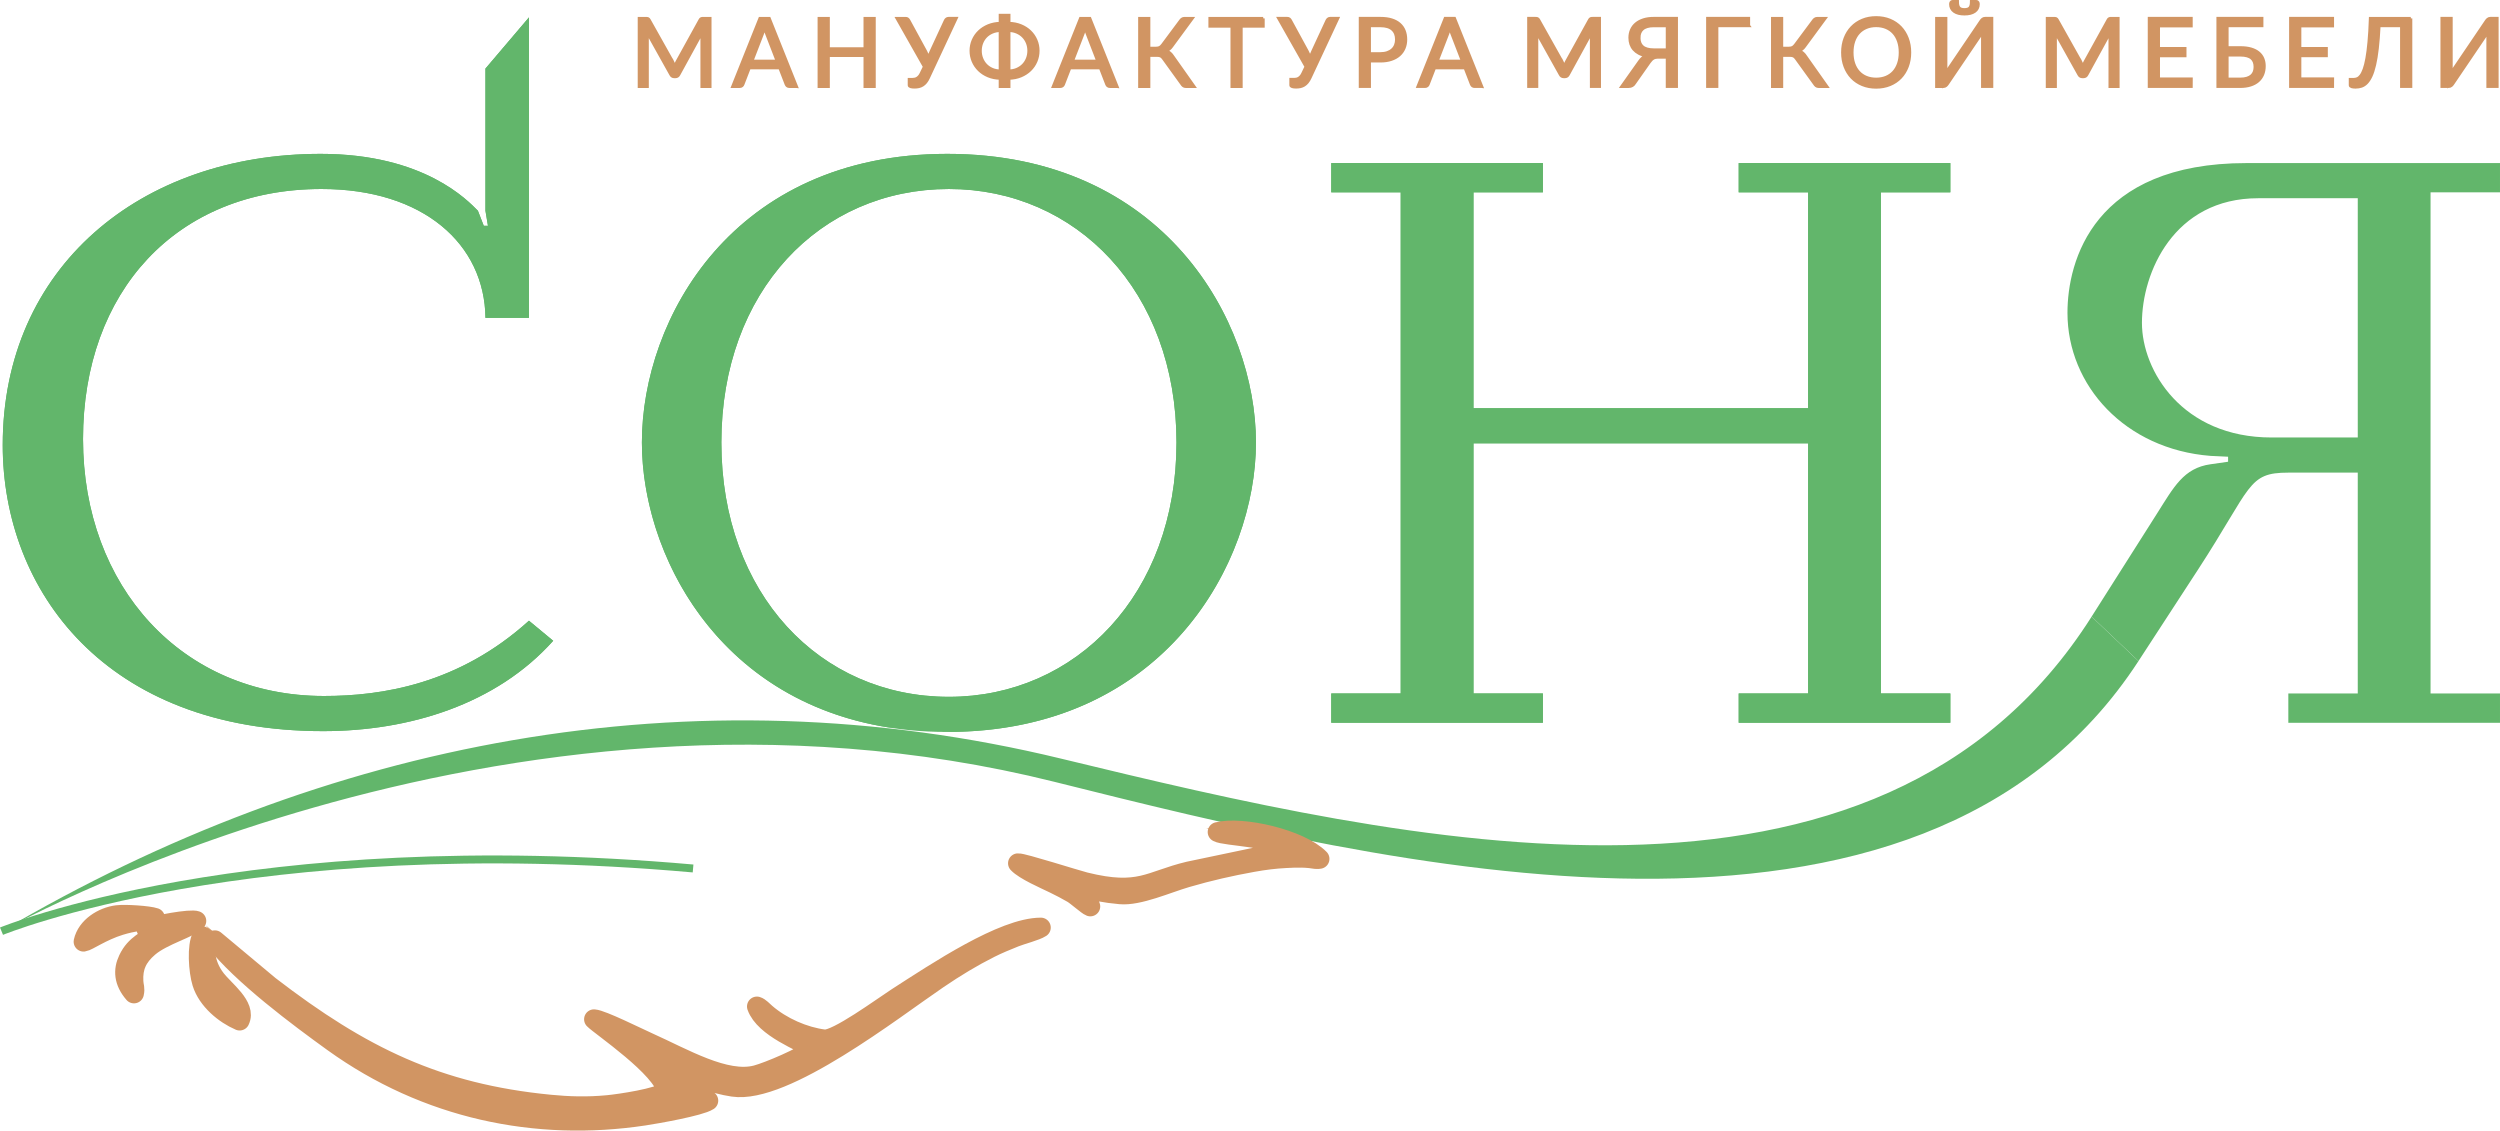 <?xml version="1.0" encoding="UTF-8"?>
<!DOCTYPE svg PUBLIC "-//W3C//DTD SVG 1.1//EN" "http://www.w3.org/Graphics/SVG/1.1/DTD/svg11.dtd">
<!-- Creator: CorelDRAW 2017 -->
<svg xmlns="http://www.w3.org/2000/svg" xml:space="preserve" width="63.003mm" height="28.492mm" version="1.1" style="shape-rendering:geometricPrecision; text-rendering:geometricPrecision; image-rendering:optimizeQuality; fill-rule:evenodd; clip-rule:evenodd"
viewBox="0 0 2089.54 944.95"
 xmlns:xlink="http://www.w3.org/1999/xlink">
 <defs>
  <style type="text/css">
   <![CDATA[
    .str1 {stroke:#62B66B;stroke-width:6.63;stroke-miterlimit:22.926}
    .str0 {stroke:#D19563;stroke-width:2.53;stroke-miterlimit:22.926}
    .str2 {stroke:#D19563;stroke-width:16.58;stroke-linecap:round;stroke-linejoin:round;stroke-miterlimit:22.926}
    .fil4 {fill:none}
    .fil5 {fill:none;fill-rule:nonzero}
    .fil3 {fill:#D19563}
    .fil1 {fill:#62B66B}
    .fil2 {fill:#D19563;fill-rule:nonzero}
    .fil0 {fill:#62B66B;fill-rule:nonzero}
   ]]>
  </style>
 </defs>
 <g id="Слой_x0020_1">
  <path class="fil0" d="M442.1 14.54l-36.36 42.78 0 118.83 2.1 12.59 -3.49 0 -4.9 -12.59c-8.39,-8.39 -44.75,-47.55 -131.46,-47.55 -151.04,0 -265.72,95.1 -265.72,243.35 0,121.67 86.01,239.14 267.82,239.14 72.02,0 144.74,-22.38 192.29,-75.52l-20.27 -16.78c-58.74,53.14 -123.07,62.93 -171.32,62.93 -118.87,0 -201.38,-91.61 -201.38,-214.67 0,-123.08 77.61,-209.08 199.28,-209.08 85.32,0 136.36,46.15 137.06,107.69l36.36 0 0 -251.11zm94.4 355.31c0,102.08 76.22,241.93 255.23,241.93 181.11,0 258.02,-141.24 258.02,-241.93 0,-101.39 -76.92,-241.25 -258.02,-241.25 -179.01,0 -255.23,137.76 -255.23,241.25zm66.43 0c0,-126.57 82.51,-211.88 190.19,-211.88 106.29,0 190.2,85.31 190.2,211.88 0,126.56 -83.91,212.56 -190.2,212.56 -107.69,0 -190.19,-86.01 -190.19,-212.56zm628.62 0.69l279.7 0 0 209.08 -58.03 0 0 24.47 176.91 0 0 -24.47 -58.04 0 0 -418.86 58.04 0 0 -24.47 -176.91 0 0 24.47 58.03 0 0 180.41 -279.7 0 0 -180.41 58.04 0 0 -24.47 -176.91 0 0 24.47 58.04 0 0 418.86 -58.04 0 0 24.47 176.91 0 0 -24.47 -58.04 0 0 -209.08zm799.94 -209.77l58.04 0 0 -24.47 -211.88 0c-127.96,0 -149.63,81.81 -149.63,125.16 0,60.83 48.25,113.98 119.57,119.57l14.68 0.7 0 4.2 -14.68 2.1c-22.53,3.21 -30.63,18.98 -44.76,41.25l-54.64 86.12 0.01 -0.01 39.17 37.14 49.73 -76.39c45.39,-69.73 41.25,-81.11 75.52,-81.11l58.03 0 0 184.6 -58.03 0 0 24.47 176.91 0 0 -24.47 -58.04 0 0 -418.86zm-423.93 516.77l0 5.77c3.45,1.72 6.84,3.17 10.19,4.4 -3.49,-3.45 -6.91,-6.86 -10.19,-10.17zm363.1 -511.87l0 199.99 -72.02 0c-74.82,0 -108.38,-55.95 -108.38,-95.8 0,-41.95 26.57,-104.18 97.2,-104.18l83.21 0z"/>
  <path class="fil1" d="M442.1 14.54l-36.36 42.78 0 118.83 2.1 12.59 -3.49 0 -4.9 -12.59c-8.39,-8.39 -44.75,-47.55 -131.46,-47.55 -151.04,0 -265.72,95.1 -265.72,243.35 0,121.67 86.01,239.14 267.82,239.14 72.02,0 144.74,-22.38 192.29,-75.52l-20.27 -16.78c-58.74,53.14 -123.07,62.93 -171.32,62.93 -118.87,0 -201.38,-91.61 -201.38,-214.67 0,-123.08 77.61,-209.08 199.28,-209.08 85.32,0 136.36,46.15 137.06,107.69l36.36 0 0 -251.11zm300.2 593.4l54.24 3.78c177.64,-2.49 253.21,-142.08 253.21,-241.87 0,-101.39 -76.92,-241.25 -258.02,-241.25 -179.01,0 -255.23,137.76 -255.23,241.25 0,92.13 62.1,215.01 205.81,238.09zm-139.37 -238.09c0,-126.57 82.51,-211.88 190.19,-211.88 106.29,0 190.2,85.31 190.2,211.88 0,126.56 -83.91,212.56 -190.2,212.56 -107.69,0 -190.19,-86.01 -190.19,-212.56zm628.62 0.69l279.7 0 0 209.08 -58.03 0 0 24.47 176.91 0 0 -24.47 -58.04 0 0 -418.86 58.04 0 0 -24.47 -176.91 0 0 24.47 58.03 0 0 180.41 -279.7 0 0 -180.41 58.04 0 0 -24.47 -176.91 0 0 24.47 58.04 0 0 418.86 -58.04 0 0 24.47 176.91 0 0 -24.47 -58.04 0 0 -209.08z"/>
  <path class="fil1" d="M881.39 653.48c-465.33,-116.33 -892.3,131.97 -880.12,124.81 269.62,-158.69 576.19,-219.17 885.34,-144.28 288.6,69.92 683.25,162.45 861.59,-118.61l0.01 -0.01 39.17 37.14c-183.16,281.39 -629.22,170.14 -905.99,100.95z"/>
  <path class="fil2 str0" d="M562.25 51.7c0.32,0.64 0.62,1.3 0.91,2 0.29,0.7 0.58,1.4 0.87,2.09 0.27,-0.72 0.54,-1.43 0.84,-2.13 0.29,-0.7 0.61,-1.36 0.95,-2l19.29 -34.96c0.32,-0.61 0.67,-0.98 1.06,-1.11 0.38,-0.13 0.91,-0.2 1.6,-0.2l5.67 0 0 56.87 -6.75 0 0 -41.79c0,-0.56 0.01,-1.15 0.04,-1.79 0.03,-0.63 0.07,-1.28 0.12,-1.94l-19.48 35.56c-0.61,1.19 -1.53,1.78 -2.78,1.78l-1.11 0c-1.24,0 -2.17,-0.59 -2.78,-1.78l-19.92 -35.68c0.08,0.69 0.15,1.36 0.19,2.02 0.04,0.66 0.05,1.27 0.05,1.83l0 41.79 -6.75 0 0 -56.87 5.67 0c0.69,0 1.22,0.07 1.59,0.2 0.37,0.13 0.73,0.5 1.07,1.11l19.64 35zm103.41 20.56l-5.95 0c-0.69,0 -1.24,-0.17 -1.66,-0.52 -0.42,-0.34 -0.74,-0.78 -0.96,-1.31l-5.32 -13.73 -25.51 0 -5.32 13.73c-0.16,0.47 -0.46,0.9 -0.91,1.27 -0.45,0.37 -1.02,0.56 -1.7,0.56l-5.91 0 22.74 -56.87 7.78 0 22.74 56.87zm-37.26 -21.11l21.23 0 -8.93 -23.14c-0.29,-0.69 -0.57,-1.48 -0.85,-2.38 -0.28,-0.9 -0.57,-1.86 -0.86,-2.9 -0.26,1.03 -0.53,2 -0.81,2.91 -0.28,0.91 -0.57,1.72 -0.86,2.41l-8.93 23.1zm102.3 21.11l-7.7 0 0 -25.87 -30.68 0 0 25.87 -7.7 0 0 -56.87 7.7 0 0 25.36 30.68 0 0 -25.36 7.7 0 0 56.87zm32.03 -5.87c0.66,0 1.32,-0.08 1.99,-0.23 0.66,-0.14 1.29,-0.39 1.9,-0.77 0.61,-0.37 1.19,-0.87 1.74,-1.5 0.56,-0.62 1.06,-1.4 1.51,-2.35l2.78 -5.79 -22.86 -40.36 7.18 0c0.69,0 1.23,0.16 1.63,0.49 0.4,0.33 0.74,0.77 1.03,1.3l14.05 25.79c0.98,1.88 1.77,3.78 2.38,5.71 0.26,-0.95 0.58,-1.91 0.95,-2.86 0.37,-0.95 0.78,-1.9 1.23,-2.86l11.94 -25.79c0.21,-0.45 0.54,-0.86 0.98,-1.23 0.44,-0.37 0.98,-0.56 1.64,-0.56l6.35 0 -23.09 49.45c-0.72,1.56 -1.48,2.84 -2.31,3.86 -0.84,1.02 -1.73,1.83 -2.69,2.42 -0.95,0.59 -1.98,1.02 -3.09,1.27 -1.11,0.25 -2.3,0.38 -3.57,0.38 -1.43,0 -2.53,-0.13 -3.29,-0.38 -0.77,-0.25 -1.15,-0.62 -1.15,-1.12l0 -4.88 2.78 0zm80.56 -46.86c3.63,0.08 6.93,0.73 9.92,1.96 2.99,1.23 5.56,2.88 7.68,4.95 2.13,2.07 3.78,4.46 4.96,7.2 1.18,2.74 1.76,5.66 1.76,8.76 0,3.12 -0.58,6.06 -1.76,8.81 -1.17,2.75 -2.83,5.16 -4.96,7.23 -2.13,2.08 -4.7,3.74 -7.68,4.99 -2.99,1.24 -6.3,1.9 -9.92,1.98l0 6.87 -7.3 0 0 -6.87c-3.65,-0.08 -6.97,-0.74 -9.96,-1.98 -2.99,-1.24 -5.55,-2.91 -7.67,-4.99 -2.13,-2.08 -3.78,-4.48 -4.96,-7.23 -1.18,-2.75 -1.77,-5.69 -1.77,-8.81 0,-3.09 0.6,-6.02 1.79,-8.76 1.19,-2.74 2.86,-5.13 5,-7.2 2.14,-2.06 4.71,-3.71 7.7,-4.95 2.99,-1.23 6.28,-1.88 9.88,-1.96l0 -6.71 7.3 0 0 6.71zm-23.97 22.85c0,2.33 0.39,4.51 1.19,6.55 0.8,2.04 1.92,3.82 3.37,5.36 1.46,1.54 3.22,2.75 5.27,3.65 2.05,0.9 4.32,1.36 6.84,1.39l0 -33.85c-2.51,0.05 -4.79,0.53 -6.84,1.43 -2.05,0.9 -3.81,2.1 -5.27,3.63 -1.45,1.52 -2.58,3.31 -3.37,5.34 -0.79,2.04 -1.19,4.21 -1.19,6.51zm40.63 0c0,-2.3 -0.4,-4.47 -1.19,-6.49 -0.8,-2.02 -1.92,-3.8 -3.39,-5.33 -1.47,-1.54 -3.23,-2.75 -5.28,-3.65 -2.05,-0.9 -4.32,-1.38 -6.81,-1.43l0 33.85c2.49,-0.03 4.76,-0.49 6.81,-1.39 2.05,-0.9 3.81,-2.12 5.28,-3.65 1.47,-1.54 2.59,-3.32 3.39,-5.36 0.79,-2.04 1.19,-4.22 1.19,-6.55zm73.65 29.88l-5.95 0c-0.69,0 -1.24,-0.17 -1.66,-0.52 -0.42,-0.34 -0.74,-0.78 -0.96,-1.31l-5.32 -13.73 -25.51 0 -5.32 13.73c-0.16,0.47 -0.46,0.9 -0.91,1.27 -0.45,0.37 -1.02,0.56 -1.7,0.56l-5.91 0 22.74 -56.87 7.78 0 22.74 56.87zm-37.26 -21.11l21.23 0 -8.93 -23.14c-0.29,-0.69 -0.57,-1.48 -0.85,-2.38 -0.28,-0.9 -0.57,-1.86 -0.86,-2.9 -0.26,1.03 -0.53,2 -0.81,2.91 -0.28,0.91 -0.57,1.72 -0.86,2.41l-8.93 23.1zm63.89 -10.84l5.91 0c1.19,0 2.21,-0.19 3.04,-0.55 0.83,-0.37 1.65,-1.1 2.47,-2.18l14.88 -20c0.39,-0.63 0.89,-1.16 1.45,-1.57 0.57,-0.41 1.23,-0.61 2,-0.61l6.47 0 -17.18 23.38c-0.66,0.95 -1.4,1.73 -2.24,2.34 -0.83,0.61 -1.76,1.09 -2.77,1.43 1.4,0.37 2.58,0.95 3.53,1.76 0.95,0.81 1.88,1.93 2.78,3.36l17.38 24.6 -6.91 0c-0.77,0 -1.42,-0.21 -1.96,-0.62 -0.54,-0.41 -1.06,-1.01 -1.53,-1.8l-15.04 -20.83c-0.69,-1.03 -1.43,-1.76 -2.22,-2.17 -0.79,-0.41 -1.88,-0.61 -3.25,-0.61l-6.83 0 0 26.03 -7.66 0 0 -56.87 7.66 0 0 24.92zm95.56 -24.92l0 6.47 -18.41 0 0 50.4 -7.66 0 0 -50.4 -18.45 0 0 -6.47 44.53 0zm25.91 50.99c0.66,0 1.32,-0.08 1.99,-0.23 0.66,-0.14 1.29,-0.39 1.9,-0.77 0.61,-0.37 1.19,-0.87 1.74,-1.5 0.56,-0.62 1.06,-1.4 1.51,-2.35l2.78 -5.79 -22.86 -40.36 7.18 0c0.69,0 1.23,0.16 1.63,0.49 0.4,0.33 0.74,0.77 1.03,1.3l14.05 25.79c0.98,1.88 1.77,3.78 2.38,5.71 0.26,-0.95 0.58,-1.91 0.95,-2.86 0.37,-0.95 0.78,-1.9 1.23,-2.86l11.94 -25.79c0.21,-0.45 0.54,-0.86 0.98,-1.23 0.44,-0.37 0.98,-0.56 1.64,-0.56l6.35 0 -23.09 49.45c-0.72,1.56 -1.48,2.84 -2.31,3.86 -0.84,1.02 -1.73,1.83 -2.69,2.42 -0.95,0.59 -1.98,1.02 -3.09,1.27 -1.11,0.25 -2.3,0.38 -3.57,0.38 -1.43,0 -2.53,-0.13 -3.29,-0.38 -0.77,-0.25 -1.15,-0.62 -1.15,-1.12l0 -4.88 2.78 0zm62.9 -15.4l0 21.27 -7.66 0 0 -56.87 16.79 0c3.6,0 6.73,0.41 9.39,1.24 2.66,0.83 4.85,2.02 6.6,3.56 1.74,1.54 3.05,3.39 3.91,5.56 0.86,2.17 1.28,4.59 1.28,7.26 0,2.64 -0.46,5.06 -1.39,7.26 -0.93,2.2 -2.28,4.09 -4.06,5.67 -1.79,1.59 -4,2.82 -6.63,3.7 -2.63,0.89 -5.67,1.34 -9.11,1.34l-9.13 0zm0 -6.11l9.13 0c2.2,0 4.14,-0.29 5.82,-0.87 1.68,-0.58 3.09,-1.4 4.25,-2.45 1.15,-1.04 2.01,-2.29 2.59,-3.74 0.58,-1.45 0.87,-3.05 0.87,-4.8 0,-3.63 -1.11,-6.46 -3.35,-8.49 -2.24,-2.04 -5.63,-3.05 -10.19,-3.05l-9.13 0 0 23.41zm93.81 27.38l-5.95 0c-0.69,0 -1.24,-0.17 -1.66,-0.52 -0.42,-0.34 -0.74,-0.78 -0.96,-1.31l-5.32 -13.73 -25.51 0 -5.32 13.73c-0.16,0.47 -0.46,0.9 -0.91,1.27 -0.45,0.37 -1.02,0.56 -1.7,0.56l-5.91 0 22.74 -56.87 7.78 0 22.74 56.87zm-37.26 -21.11l21.23 0 -8.93 -23.14c-0.29,-0.69 -0.57,-1.48 -0.85,-2.38 -0.28,-0.9 -0.57,-1.86 -0.86,-2.9 -0.26,1.03 -0.53,2 -0.81,2.91 -0.28,0.91 -0.57,1.72 -0.86,2.41l-8.93 23.1zm104.53 0.55c0.32,0.64 0.62,1.3 0.91,2 0.29,0.7 0.58,1.4 0.87,2.09 0.27,-0.72 0.54,-1.43 0.84,-2.13 0.29,-0.7 0.61,-1.36 0.95,-2l19.29 -34.96c0.32,-0.61 0.67,-0.98 1.06,-1.11 0.38,-0.13 0.91,-0.2 1.6,-0.2l5.67 0 0 56.87 -6.75 0 0 -41.79c0,-0.56 0.01,-1.15 0.04,-1.79 0.03,-0.63 0.07,-1.28 0.12,-1.94l-19.48 35.56c-0.61,1.19 -1.53,1.78 -2.78,1.78l-1.11 0c-1.24,0 -2.17,-0.59 -2.78,-1.78l-19.92 -35.68c0.08,0.69 0.15,1.36 0.19,2.02 0.04,0.66 0.05,1.27 0.05,1.83l0 41.79 -6.75 0 0 -56.87 5.67 0c0.69,0 1.22,0.07 1.59,0.2 0.37,0.13 0.73,0.5 1.07,1.11l19.64 35zm87.86 20.56l0 -24.48 -8.18 0c-0.66,0.03 -1.28,0.11 -1.87,0.24 -0.58,0.13 -1.15,0.36 -1.7,0.68 -0.56,0.32 -1.1,0.74 -1.64,1.28 -0.54,0.54 -1.1,1.22 -1.65,2.01l-12.34 17.54c-0.48,0.85 -1.12,1.51 -1.95,2 -0.82,0.49 -1.78,0.74 -2.9,0.74l-5.79 0 14.72 -20.76c1.59,-2.33 3.45,-3.98 5.6,-4.96 -2.28,-0.42 -4.26,-1.08 -5.95,-1.99 -1.69,-0.9 -3.09,-2 -4.22,-3.28 -1.12,-1.28 -1.97,-2.74 -2.53,-4.38 -0.55,-1.64 -0.83,-3.41 -0.83,-5.32 0,-2.43 0.45,-4.64 1.34,-6.63 0.89,-1.99 2.18,-3.69 3.89,-5.11 1.7,-1.42 3.79,-2.51 6.27,-3.29 2.47,-0.78 5.29,-1.16 8.47,-1.16l18.93 0 0 56.87 -7.66 0zm-23.65 -40.71c0,1.59 0.24,3 0.7,4.26 0.46,1.26 1.19,2.33 2.18,3.2 0.99,0.88 2.28,1.54 3.85,2 1.57,0.46 3.45,0.7 5.65,0.7l11.27 0 0 -20.2 -11.27 0c-2.2,0 -4.08,0.24 -5.63,0.71 -1.56,0.48 -2.85,1.15 -3.85,2.04 -1,0.89 -1.73,1.95 -2.2,3.18 -0.46,1.23 -0.7,2.6 -0.7,4.11zm91.63 -10.08l-26.55 0 0 50.79 -7.7 0 0 -56.87 34.24 0 0 6.07zm27.66 18.85l5.91 0c1.19,0 2.21,-0.19 3.04,-0.55 0.83,-0.37 1.65,-1.1 2.47,-2.18l14.88 -20c0.39,-0.63 0.89,-1.16 1.45,-1.57 0.57,-0.41 1.23,-0.61 2,-0.61l6.47 0 -17.18 23.38c-0.66,0.95 -1.4,1.73 -2.24,2.34 -0.83,0.61 -1.76,1.09 -2.77,1.43 1.4,0.37 2.58,0.95 3.53,1.76 0.95,0.81 1.88,1.93 2.78,3.36l17.38 24.6 -6.91 0c-0.77,0 -1.42,-0.21 -1.96,-0.62 -0.54,-0.41 -1.06,-1.01 -1.53,-1.8l-15.04 -20.83c-0.69,-1.03 -1.43,-1.76 -2.22,-2.17 -0.79,-0.41 -1.88,-0.61 -3.25,-0.61l-6.83 0 0 26.03 -7.66 0 0 -56.87 7.66 0 0 24.92zm106.98 3.53c0,4.26 -0.67,8.16 -2.02,11.72 -1.35,3.56 -3.25,6.63 -5.71,9.19 -2.46,2.56 -5.41,4.55 -8.86,5.96 -3.45,1.42 -7.28,2.13 -11.46,2.13 -4.18,0 -7.99,-0.71 -11.43,-2.13 -3.44,-1.41 -6.39,-3.4 -8.85,-5.96 -2.46,-2.57 -4.36,-5.63 -5.71,-9.19 -1.35,-3.56 -2.02,-7.46 -2.02,-11.72 0,-4.26 0.67,-8.18 2.02,-11.73 1.35,-3.56 3.25,-6.63 5.71,-9.2 2.46,-2.58 5.41,-4.58 8.85,-6.01 3.44,-1.43 7.25,-2.14 11.43,-2.14 4.18,0 8,0.71 11.46,2.14 3.45,1.43 6.4,3.43 8.86,6.01 2.46,2.58 4.36,5.65 5.71,9.2 1.35,3.56 2.02,7.48 2.02,11.73zm-7.9 0c0,-3.49 -0.47,-6.63 -1.43,-9.41 -0.95,-2.78 -2.3,-5.13 -4.05,-7.05 -1.74,-1.92 -3.86,-3.39 -6.35,-4.42 -2.49,-1.03 -5.27,-1.55 -8.33,-1.55 -3.04,0 -5.81,0.51 -8.29,1.55 -2.48,1.03 -4.6,2.5 -6.36,4.42 -1.76,1.92 -3.12,4.27 -4.07,7.05 -0.96,2.78 -1.43,5.91 -1.43,9.41 0,3.49 0.47,6.61 1.43,9.38 0.95,2.76 2.31,5.1 4.07,7.02 1.76,1.92 3.88,3.39 6.36,4.4 2.49,1.02 5.25,1.53 8.29,1.53 3.07,0 5.85,-0.51 8.33,-1.53 2.48,-1.02 4.6,-2.49 6.35,-4.4 1.75,-1.92 3.09,-4.26 4.05,-7.02 0.96,-2.77 1.43,-5.89 1.43,-9.38zm67.34 -26.03c0.37,-0.61 0.85,-1.16 1.43,-1.67 0.58,-0.5 1.26,-0.75 2.02,-0.75l5.71 0 0 56.87 -7.7 0 0 -40.4c0,-1.11 0.03,-2.29 0.08,-3.52 0.05,-1.23 0.17,-2.53 0.35,-3.9 -0.45,1.19 -0.93,2.29 -1.44,3.31 -0.52,1.02 -1.03,1.92 -1.54,2.69l-26.67 39.4c-0.37,0.61 -0.85,1.16 -1.43,1.67 -0.58,0.5 -1.26,0.75 -2.02,0.75l-5.71 0 0 -56.87 7.7 0 0 40.44c0,1.14 -0.03,2.31 -0.08,3.55 -0.05,1.23 -0.17,2.55 -0.36,3.96 0.45,-1.22 0.94,-2.34 1.46,-3.36 0.51,-1.02 1.02,-1.93 1.52,-2.75l26.67 -39.4zm-13.69 -9.76c1.08,0 2,-0.12 2.74,-0.36 0.74,-0.24 1.35,-0.62 1.81,-1.15 0.46,-0.53 0.79,-1.23 1,-2.09 0.21,-0.86 0.32,-1.92 0.32,-3.19l4.13 0c0.5,0 0.89,0.21 1.15,0.65 0.27,0.44 0.4,0.94 0.4,1.5 0,2.64 -1.02,4.68 -3.05,6.11 -2.04,1.43 -4.87,2.14 -8.49,2.14 -3.63,0 -6.45,-0.71 -8.49,-2.14 -2.04,-1.43 -3.06,-3.47 -3.06,-6.11 0,-0.56 0.13,-1.06 0.4,-1.5 0.27,-0.44 0.65,-0.65 1.15,-0.65l4.13 0c0,1.27 0.11,2.33 0.32,3.19 0.21,0.86 0.56,1.56 1.02,2.09 0.46,0.53 1.06,0.91 1.8,1.15 0.74,0.24 1.65,0.36 2.74,0.36zm97.23 43.65c0.32,0.64 0.62,1.3 0.91,2 0.29,0.7 0.58,1.4 0.87,2.09 0.27,-0.72 0.54,-1.43 0.84,-2.13 0.29,-0.7 0.61,-1.36 0.95,-2l19.29 -34.96c0.32,-0.61 0.67,-0.98 1.06,-1.11 0.38,-0.13 0.91,-0.2 1.6,-0.2l5.67 0 0 56.87 -6.75 0 0 -41.79c0,-0.56 0.01,-1.15 0.04,-1.79 0.03,-0.63 0.07,-1.28 0.12,-1.94l-19.48 35.56c-0.61,1.19 -1.53,1.78 -2.78,1.78l-1.11 0c-1.24,0 -2.17,-0.59 -2.78,-1.78l-19.92 -35.68c0.08,0.69 0.15,1.36 0.19,2.02 0.04,0.66 0.05,1.27 0.05,1.83l0 41.79 -6.75 0 0 -56.87 5.67 0c0.69,0 1.22,0.07 1.59,0.2 0.37,0.13 0.73,0.5 1.07,1.11l19.64 35zm92.3 -36.31l0 6.27 -27.34 0 0 18.89 22.14 0 0 6.03 -22.14 0 0 19.41 27.38 0 -0.04 6.27 -35.04 0 0 -56.87 35.04 0zm59.09 6.07l-29.09 0 0 18.41 11.07 0c3.47,0 6.45,0.37 8.97,1.12 2.51,0.75 4.59,1.81 6.22,3.17 1.63,1.36 2.83,2.99 3.61,4.87 0.78,1.88 1.16,3.93 1.16,6.15 0,2.62 -0.43,4.97 -1.32,7.08 -0.89,2.1 -2.18,3.9 -3.89,5.38 -1.7,1.48 -3.81,2.62 -6.29,3.41 -2.49,0.79 -5.32,1.19 -8.49,1.19l-18.69 0 0 -56.87 36.74 0 0 6.07zm-29.09 24.52l0 20.16 11.03 0c2.2,0 4.09,-0.25 5.66,-0.75 1.58,-0.5 2.86,-1.2 3.85,-2.09 0.99,-0.89 1.72,-1.96 2.18,-3.21 0.46,-1.26 0.69,-2.63 0.69,-4.14 0,-1.59 -0.23,-3 -0.69,-4.23 -0.46,-1.23 -1.19,-2.28 -2.18,-3.13 -0.99,-0.86 -2.28,-1.51 -3.84,-1.94 -1.56,-0.44 -3.44,-0.65 -5.63,-0.65l-11.07 0zm88.14 -30.6l0 6.27 -27.34 0 0 18.89 22.14 0 0 6.03 -22.14 0 0 19.41 27.38 0 -0.04 6.27 -35.04 0 0 -56.87 35.04 0zm65.4 0l0 56.87 -7.7 0 0 -50.79 -18.81 0c-0.37,7.3 -0.86,13.64 -1.48,19.01 -0.62,5.37 -1.37,9.96 -2.26,13.77 -0.89,3.81 -1.89,6.91 -3.01,9.3 -1.12,2.39 -2.35,4.29 -3.69,5.66 -1.34,1.37 -2.78,2.31 -4.31,2.82 -1.54,0.5 -3.16,0.76 -4.88,0.76 -1.43,0 -2.52,-0.13 -3.29,-0.38 -0.77,-0.25 -1.15,-0.62 -1.15,-1.12l0 -4.88 2.78 0c1.06,0 2.1,-0.21 3.13,-0.62 1.03,-0.41 2.02,-1.23 2.97,-2.47 0.96,-1.24 1.85,-3.01 2.7,-5.32 0.85,-2.3 1.62,-5.35 2.3,-9.13 0.69,-3.78 1.28,-8.41 1.78,-13.88 0.5,-5.46 0.89,-11.99 1.15,-19.58l33.77 0zm62.98 2.42c0.37,-0.61 0.85,-1.16 1.43,-1.67 0.58,-0.5 1.26,-0.75 2.02,-0.75l5.71 0 0 56.87 -7.7 0 0 -40.4c0,-1.11 0.03,-2.29 0.08,-3.52 0.05,-1.23 0.17,-2.53 0.35,-3.9 -0.45,1.19 -0.93,2.29 -1.44,3.31 -0.52,1.02 -1.03,1.92 -1.54,2.69l-26.67 39.4c-0.37,0.61 -0.85,1.16 -1.43,1.67 -0.58,0.5 -1.26,0.75 -2.02,0.75l-5.71 0 0 -56.87 7.7 0 0 40.44c0,1.14 -0.03,2.31 -0.08,3.55 -0.05,1.23 -0.17,2.55 -0.36,3.96 0.45,-1.22 0.94,-2.34 1.46,-3.36 0.51,-1.02 1.02,-1.93 1.52,-2.75l26.67 -39.4z"/>
  <path class="fil2 str0" d="M633.24 837.27c6.28,17.77 38.06,29.46 47.51,35.29 -9.35,7.32 -37.71,19.35 -47.9,22.07 -25.76,6.88 -61.34,-14.33 -90.26,-27.26 -9.38,-4.2 -38.92,-18.98 -45.51,-19.43 4.95,5.23 58.18,41.05 60.78,60.24 -6.41,5.75 -39.64,10.57 -49.2,11.49 -17.48,1.67 -33,1.11 -48.33,-0.38 -93.87,-9.12 -157.69,-40.13 -234.59,-99.3l-45.59 -38.08c22.42,28.82 70.61,64.63 98.85,84.99 77.9,56.17 169.89,75.21 260.03,61.57 10.28,-1.56 46.63,-7.94 53.59,-12.51 -4.08,-4.11 -46.93,-29.78 -58.58,-47.3 26.07,12.39 44.91,30.49 79.27,35.69 42.92,6.49 133.67,-64.6 170.96,-89.92 15.06,-10.23 28.6,-18.43 43.66,-26.02 6.59,-3.32 13.88,-6.33 21,-9.17 5.61,-2.24 17.44,-5.2 21.62,-7.94 -31.48,0.06 -86.65,36.93 -120.55,58.76 -11.11,7.16 -50.32,36.02 -60.55,34.74 -16.81,-2.11 -35.51,-10.24 -48.91,-21.87 -2.28,-1.97 -4.91,-4.95 -7.3,-5.66z"/>
  <path class="fil3 str0" d="M1018.31 691.45c5.79,3.53 49.59,3.74 63.08,15.61 -3.49,1.42 -10.11,1.91 -14.28,2.53 -5.75,0.85 -9.58,1.65 -14.59,2.55l-58.3 12.22c-33.04,7.9 -40.97,20.34 -86.76,8.97 -7.81,-1.94 -52.22,-16.15 -56.03,-15.77 5.6,5.9 22.48,13.18 30.33,17 4.66,2.27 10.67,5.34 15.3,8.09 3.59,2.13 12.5,10.13 14.84,10.97 -2.76,-11.54 -20.78,-15.94 -28.08,-22.87 22.82,5.78 25.89,10.25 53.18,12.74 15.34,1.4 38.88,-9.24 55.35,-14.05 19.05,-5.56 36.66,-9.54 55.43,-12.92 9.82,-1.77 18.26,-2.79 27.43,-3.27 5.59,-0.3 9.37,-0.45 13.62,-0.34 2.08,0.05 4.86,0.21 6.77,0.43l4.5 0.62c0.25,0.01 0.57,0.03 0.81,0.03 1.81,0.04 0.75,0.09 2.58,-0.12 -16.43,-16.64 -64.91,-27.57 -85.18,-22.42z"/>
  <path class="fil3 str0" d="M200.89 849.03c5.85,-12.07 -12.93,-25.38 -19.97,-34.62 -10.61,-13.93 -7.97,-24.59 -11.37,-35.9 -4.51,7.78 -3.06,29.18 -0.01,38.97 4.53,14.54 18.89,26.22 31.35,31.54z"/>
  <path class="fil3 str0" d="M122.98 772.55c5,1.93 4.75,-0.8 9.95,1.59 -9.76,8.92 -18.86,10.61 -25.16,23.8 -4.25,8.9 -3.8,18.5 4.8,28.4 1.01,-4.42 -0.2,-5.54 -0.45,-9.99 -0.68,-11.89 3.05,-20.48 12.84,-28.81 11.69,-9.96 34.85,-16.07 39.73,-21.8 -4.08,-1.98 -34.89,3.45 -41.7,6.81z"/>
  <path class="fil3 str0" d="M70.43 783.07c3.53,-0.45 15.07,-8.92 30.47,-13.67 11.25,-3.46 20.17,-4.02 29.22,-6.23 -5.14,-1.81 -24.89,-3.13 -31.74,-2.25 -11.92,1.53 -25.24,9.79 -27.95,22.14z"/>
  <path class="fil4 str1" d="M1.26 778.29c0,0 207.27,-85.31 578.02,-52.41"/>
  <g>
   <path class="fil5 str2" d="M632.64 841.24c6.28,17.77 38.06,29.46 47.51,35.29 -9.35,7.32 -37.71,19.35 -47.9,22.07 -25.76,6.88 -61.34,-14.33 -90.26,-27.26 -9.38,-4.2 -38.92,-18.98 -45.51,-19.43 4.95,5.23 58.18,41.05 60.78,60.24 -6.41,5.75 -39.64,10.57 -49.2,11.49 -17.48,1.67 -33,1.11 -48.33,-0.38 -93.87,-9.12 -157.69,-40.13 -234.59,-99.3l-45.59 -38.08c22.42,28.82 70.61,64.63 98.85,84.99 77.9,56.17 169.89,75.21 260.03,61.57 10.28,-1.56 46.63,-7.94 53.59,-12.51 -4.08,-4.11 -46.93,-29.78 -58.58,-47.3 26.07,12.39 44.91,30.49 79.27,35.69 42.92,6.49 133.67,-64.6 170.96,-89.92 15.06,-10.23 28.6,-18.43 43.66,-26.02 6.59,-3.32 13.88,-6.33 21,-9.17 5.61,-2.24 17.44,-5.2 21.62,-7.94 -31.48,0.06 -86.65,36.93 -120.55,58.76 -11.11,7.16 -50.32,36.02 -60.55,34.74 -16.81,-2.11 -35.51,-10.24 -48.91,-21.87 -2.28,-1.97 -4.91,-4.95 -7.3,-5.66z"/>
   <path id="1" class="fil2" d="M632.64 841.24c6.28,17.77 38.06,29.46 47.51,35.29 -9.35,7.32 -37.71,19.35 -47.9,22.07 -25.76,6.88 -61.34,-14.33 -90.26,-27.26 -9.38,-4.2 -38.92,-18.98 -45.51,-19.43 4.95,5.23 58.18,41.05 60.78,60.24 -6.41,5.75 -39.64,10.57 -49.2,11.49 -17.48,1.67 -33,1.11 -48.33,-0.38 -93.87,-9.12 -157.69,-40.13 -234.59,-99.3l-45.59 -38.08c22.42,28.82 70.61,64.63 98.85,84.99 77.9,56.17 169.89,75.21 260.03,61.57 10.28,-1.56 46.63,-7.94 53.59,-12.51 -4.08,-4.11 -46.93,-29.78 -58.58,-47.3 26.07,12.39 44.91,30.49 79.27,35.69 42.92,6.49 133.67,-64.6 170.96,-89.92 15.06,-10.23 28.6,-18.43 43.66,-26.02 6.59,-3.32 13.88,-6.33 21,-9.17 5.61,-2.24 17.44,-5.2 21.62,-7.94 -31.48,0.06 -86.65,36.93 -120.55,58.76 -11.11,7.16 -50.32,36.02 -60.55,34.74 -16.81,-2.11 -35.51,-10.24 -48.91,-21.87 -2.28,-1.97 -4.91,-4.95 -7.3,-5.66z"/>
  </g>
  <g>
   <path class="fil4 str2" d="M1017.71 695.43c5.79,3.53 49.59,3.74 63.08,15.61 -3.49,1.42 -10.11,1.91 -14.28,2.53 -5.75,0.85 -9.58,1.65 -14.59,2.55l-58.3 12.22c-33.04,7.9 -40.97,20.34 -86.76,8.97 -7.81,-1.94 -52.22,-16.15 -56.03,-15.77 5.6,5.9 22.48,13.18 30.33,17 4.66,2.27 10.67,5.34 15.3,8.09 3.59,2.13 12.5,10.13 14.84,10.97 -2.76,-11.54 -20.78,-15.94 -28.08,-22.87 22.82,5.78 25.89,10.25 53.18,12.74 15.34,1.4 38.88,-9.24 55.35,-14.05 19.05,-5.56 36.66,-9.54 55.43,-12.92 9.82,-1.77 18.26,-2.79 27.43,-3.27 5.59,-0.3 9.37,-0.45 13.62,-0.34 2.08,0.05 4.86,0.21 6.77,0.43l4.5 0.62c0.25,0.01 0.57,0.03 0.81,0.03 1.81,0.04 0.75,0.09 2.58,-0.12 -16.43,-16.64 -64.91,-27.57 -85.18,-22.42z"/>
   <path id="1" class="fil3" d="M1017.71 695.43c5.79,3.53 49.59,3.74 63.08,15.61 -3.49,1.42 -10.11,1.91 -14.28,2.53 -5.75,0.85 -9.58,1.65 -14.59,2.55l-58.3 12.22c-33.04,7.9 -40.97,20.34 -86.76,8.97 -7.81,-1.94 -52.22,-16.15 -56.03,-15.77 5.6,5.9 22.48,13.18 30.33,17 4.66,2.27 10.67,5.34 15.3,8.09 3.59,2.13 12.5,10.13 14.84,10.97 -2.76,-11.54 -20.78,-15.94 -28.08,-22.87 22.82,5.78 25.89,10.25 53.18,12.74 15.34,1.4 38.88,-9.24 55.35,-14.05 19.05,-5.56 36.66,-9.54 55.43,-12.92 9.82,-1.77 18.26,-2.79 27.43,-3.27 5.59,-0.3 9.37,-0.45 13.62,-0.34 2.08,0.05 4.86,0.21 6.77,0.43l4.5 0.62c0.25,0.01 0.57,0.03 0.81,0.03 1.81,0.04 0.75,0.09 2.58,-0.12 -16.43,-16.64 -64.91,-27.57 -85.18,-22.42z"/>
  </g>
  <g>
   <path class="fil4 str2" d="M200.29 853.01c5.85,-12.07 -12.93,-25.38 -19.97,-34.62 -10.61,-13.93 -7.97,-24.59 -11.37,-35.9 -4.51,7.78 -3.06,29.18 -0.01,38.97 4.53,14.54 18.89,26.22 31.35,31.54z"/>
   <path id="1" class="fil3" d="M200.29 853.01c5.85,-12.07 -12.93,-25.38 -19.97,-34.62 -10.61,-13.93 -7.97,-24.59 -11.37,-35.9 -4.51,7.78 -3.06,29.18 -0.01,38.97 4.53,14.54 18.89,26.22 31.35,31.54z"/>
  </g>
  <g>
   <path class="fil4 str2" d="M122.39 776.53c5,1.93 4.75,-0.8 9.95,1.59 -9.76,8.92 -18.86,10.61 -25.16,23.8 -4.25,8.9 -3.8,18.5 4.8,28.4 1.01,-4.42 -0.2,-5.54 -0.45,-9.99 -0.68,-11.89 3.05,-20.48 12.84,-28.81 11.69,-9.96 34.85,-16.07 39.73,-21.8 -4.08,-1.98 -34.89,3.45 -41.7,6.81z"/>
   <path id="1" class="fil3" d="M122.39 776.53c5,1.93 4.75,-0.8 9.95,1.59 -9.76,8.92 -18.86,10.61 -25.16,23.8 -4.25,8.9 -3.8,18.5 4.8,28.4 1.01,-4.42 -0.2,-5.54 -0.45,-9.99 -0.68,-11.89 3.05,-20.48 12.84,-28.81 11.69,-9.96 34.85,-16.07 39.73,-21.8 -4.08,-1.98 -34.89,3.45 -41.7,6.81z"/>
  </g>
  <g>
   <path class="fil4 str2" d="M69.84 787.05c3.53,-0.45 15.07,-8.92 30.47,-13.67 11.25,-3.46 20.17,-4.02 29.22,-6.23 -5.14,-1.81 -24.89,-3.13 -31.74,-2.25 -11.92,1.53 -25.24,9.79 -27.95,22.14z"/>
   <path id="1" class="fil3" d="M69.84 787.05c3.53,-0.45 15.07,-8.92 30.47,-13.67 11.25,-3.46 20.17,-4.02 29.22,-6.23 -5.14,-1.81 -24.89,-3.13 -31.74,-2.25 -11.92,1.53 -25.24,9.79 -27.95,22.14z"/>
  </g>
 </g>
</svg>
